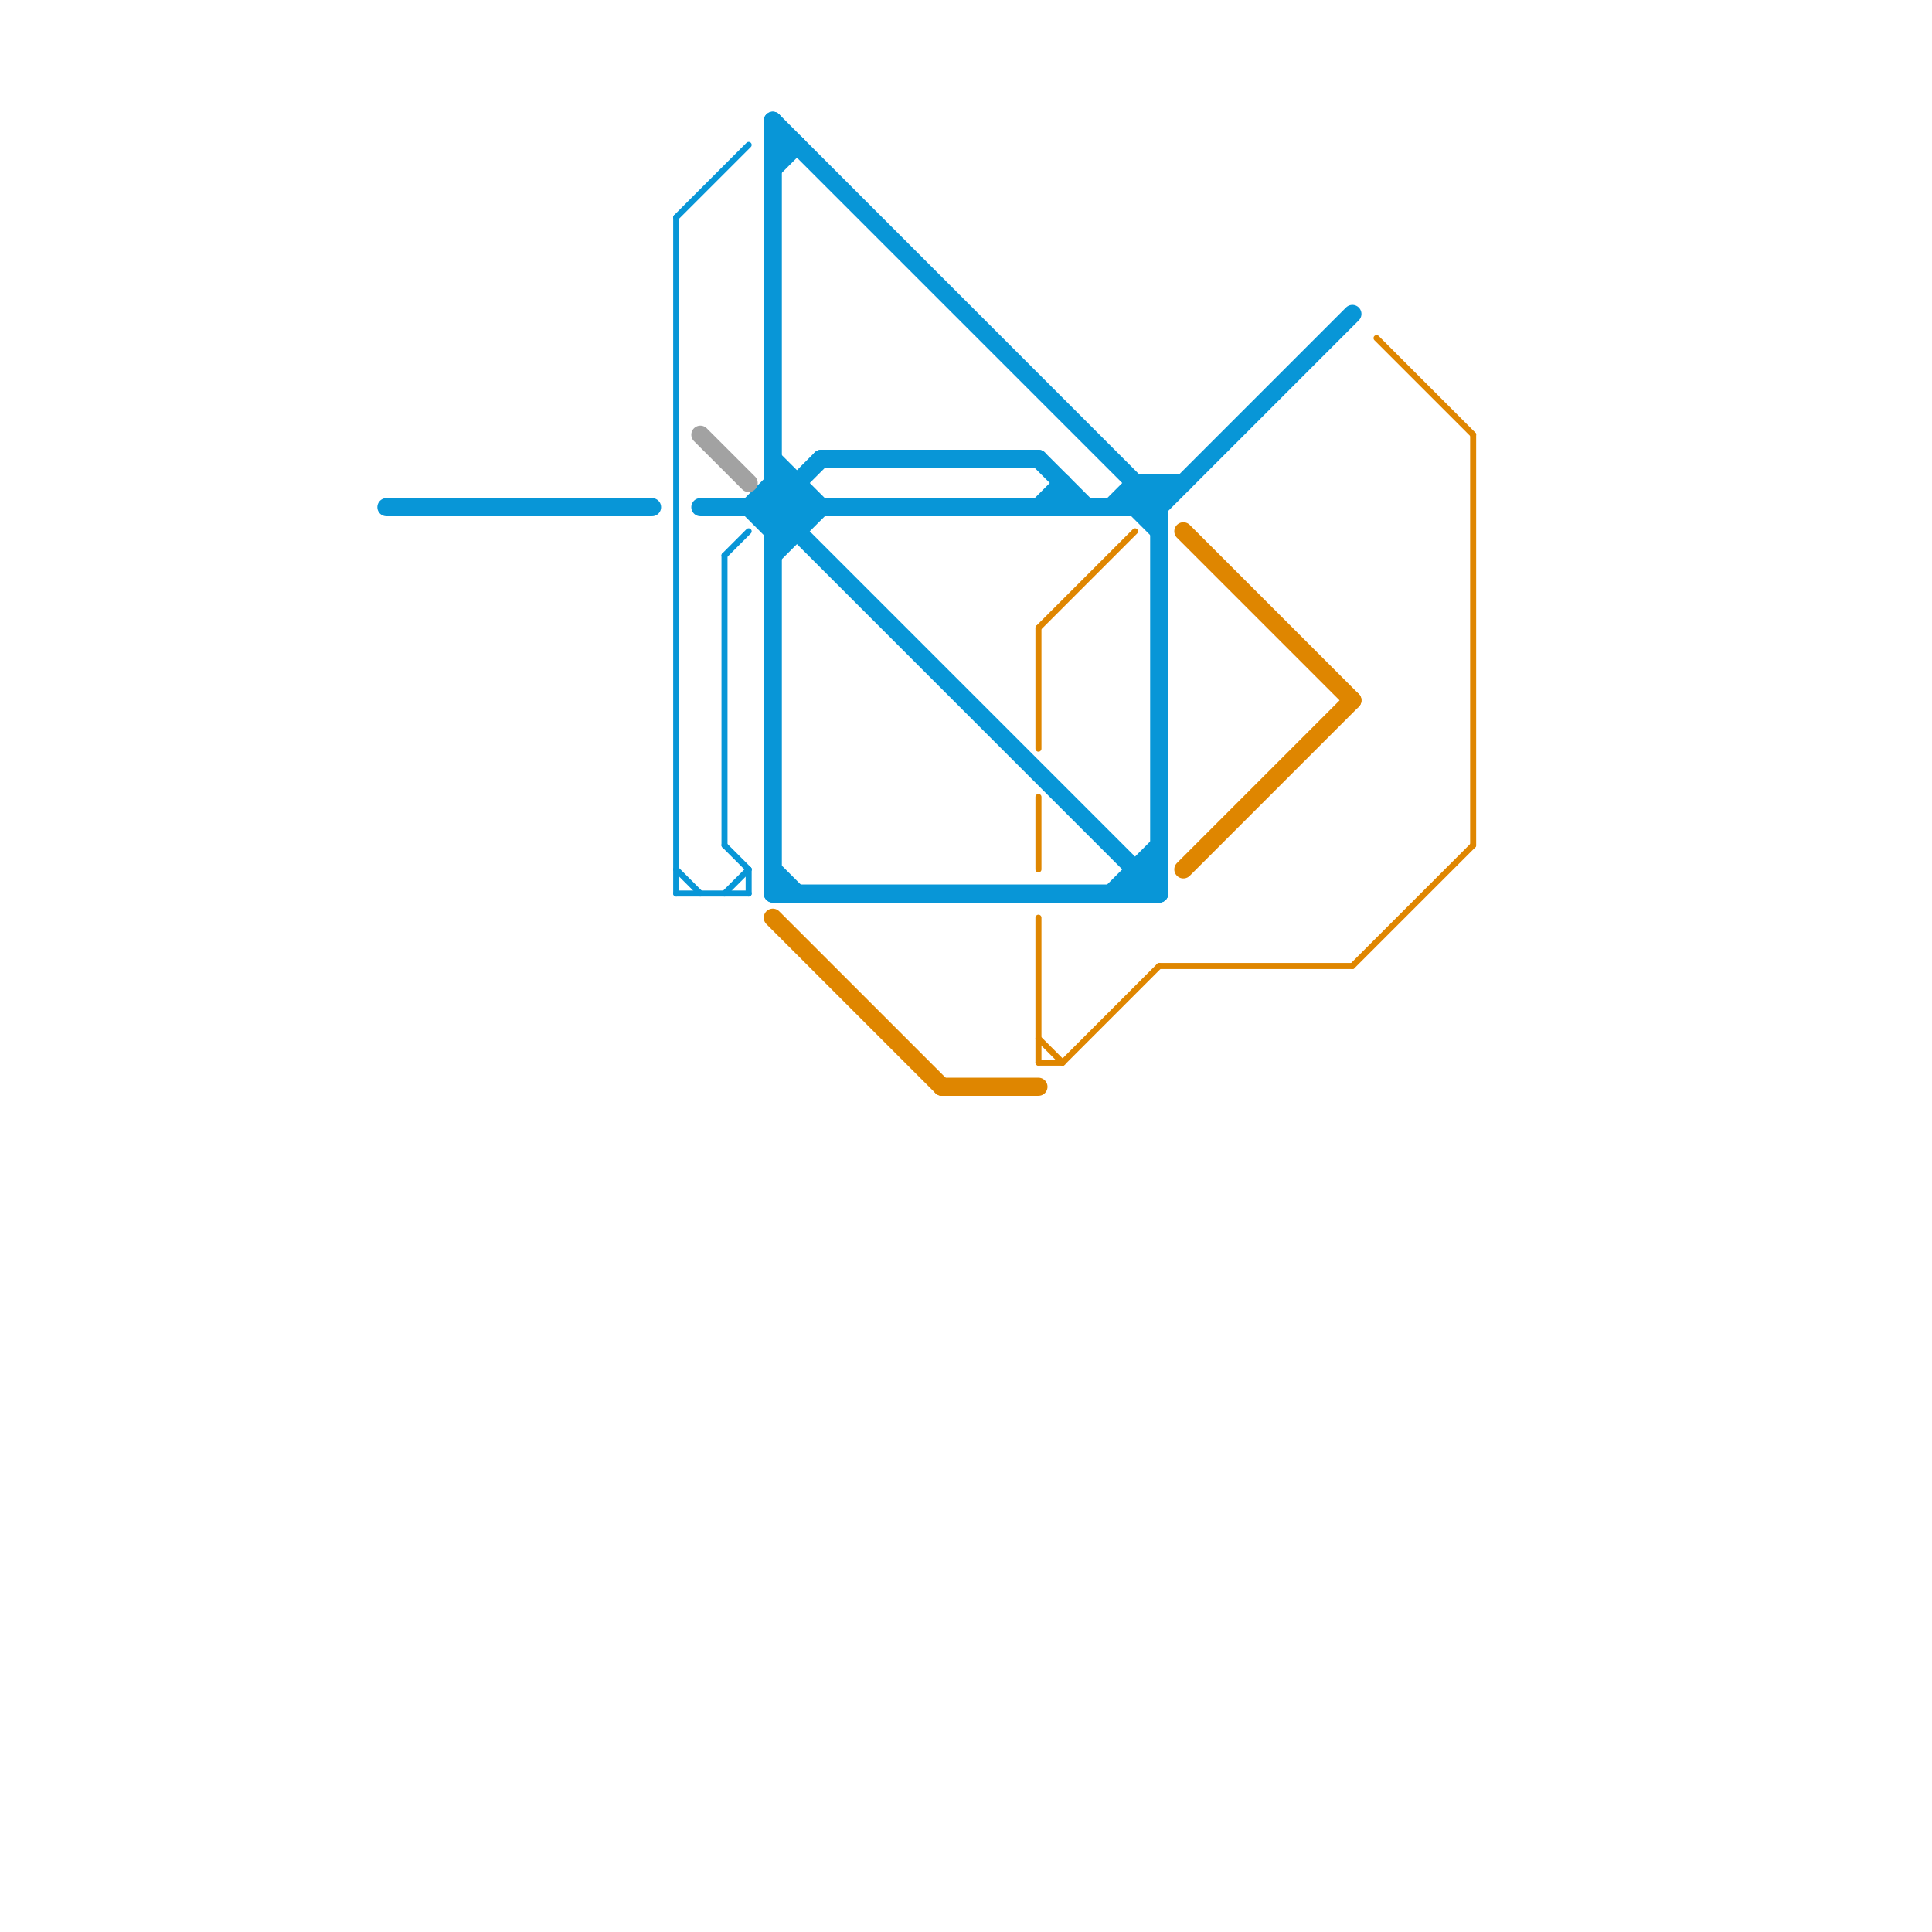 
<svg version="1.1" xmlns="http://www.w3.org/2000/svg" viewBox="0 0 80 80">
<style>text { font: 1px Helvetica; font-weight: 600; white-space: pre; dominant-baseline: central; } line { stroke-width: 1; fill: none; stroke-linecap: round; stroke-linejoin: round; } .c0 { stroke: #0896d7 } .c1 { stroke: #df8600 } .c2 { stroke: #a2a2a2 } .w4 { stroke-width: .25; }.w2 { stroke-width: .75; }</style><defs><g id="wm-xf"><circle r="1.2" fill="#000"/><circle r="0.9" fill="#fff"/><circle r="0.6" fill="#000"/><circle r="0.3" fill="#fff"/></g><g id="wm"><circle r="0.6" fill="#000"/><circle r="0.3" fill="#fff"/></g></defs><line class="c0 w2" x1="47" y1="36" x2="47" y2="37"/><line class="c0 w2" x1="32" y1="7" x2="33" y2="6"/><line class="c0 w2" x1="47" y1="21" x2="48" y2="22"/><line class="c0 w2" x1="32" y1="37" x2="48" y2="37"/><line class="c0 w2" x1="47" y1="37" x2="48" y2="36"/><line class="c0 w2" x1="47" y1="20" x2="47" y2="21"/><line class="c0 w2" x1="32" y1="21" x2="48" y2="37"/><line class="c0 w2" x1="32" y1="6" x2="33" y2="6"/><line class="c0 w2" x1="31" y1="21" x2="32" y2="20"/><line class="c0 w2" x1="44" y1="20" x2="44" y2="21"/><line class="c0 w2" x1="32" y1="36" x2="33" y2="37"/><line class="c0 w2" x1="46" y1="21" x2="47" y2="20"/><line class="c0 w2" x1="32" y1="20" x2="33" y2="21"/><line class="c0 w2" x1="32" y1="21" x2="34" y2="19"/><line class="c0 w2" x1="32" y1="23" x2="34" y2="21"/><line class="c0 w2" x1="47" y1="20" x2="49" y2="20"/><line class="c0 w2" x1="29" y1="21" x2="48" y2="21"/><line class="c0 w2" x1="32" y1="5" x2="32" y2="37"/><line class="c0 w2" x1="31" y1="21" x2="32" y2="22"/><line class="c0 w2" x1="32" y1="5" x2="48" y2="21"/><line class="c0 w2" x1="32" y1="22" x2="33" y2="22"/><line class="c0 w2" x1="47" y1="21" x2="48" y2="20"/><line class="c0 w2" x1="48" y1="21" x2="56" y2="13"/><line class="c0 w2" x1="33" y1="20" x2="33" y2="22"/><line class="c0 w2" x1="48" y1="20" x2="48" y2="37"/><line class="c0 w2" x1="32" y1="19" x2="34" y2="21"/><line class="c0 w2" x1="32" y1="20" x2="33" y2="20"/><line class="c0 w2" x1="16" y1="21" x2="27" y2="21"/><line class="c0 w2" x1="47" y1="36" x2="48" y2="36"/><line class="c0 w2" x1="34" y1="19" x2="43" y2="19"/><line class="c0 w2" x1="46" y1="37" x2="48" y2="35"/><line class="c0 w2" x1="43" y1="21" x2="44" y2="20"/><line class="c0 w2" x1="43" y1="19" x2="45" y2="21"/><line class="c0 w2" x1="32" y1="22" x2="33" y2="21"/><line class="c0 w4" x1="28" y1="9" x2="31" y2="6"/><line class="c0 w4" x1="28" y1="37" x2="31" y2="37"/><line class="c0 w4" x1="28" y1="9" x2="28" y2="37"/><line class="c0 w4" x1="28" y1="36" x2="29" y2="37"/><line class="c0 w4" x1="30" y1="37" x2="31" y2="36"/><line class="c0 w4" x1="30" y1="23" x2="30" y2="35"/><line class="c0 w4" x1="30" y1="23" x2="31" y2="22"/><line class="c0 w4" x1="30" y1="35" x2="31" y2="36"/><line class="c0 w4" x1="31" y1="36" x2="31" y2="37"/><line class="c1 w2" x1="32" y1="38" x2="39" y2="45"/><line class="c1 w2" x1="49" y1="22" x2="56" y2="29"/><line class="c1 w2" x1="39" y1="45" x2="43" y2="45"/><line class="c1 w2" x1="49" y1="36" x2="56" y2="29"/><line class="c1 w4" x1="43" y1="33" x2="43" y2="36"/><line class="c1 w4" x1="43" y1="38" x2="43" y2="44"/><line class="c1 w4" x1="48" y1="40" x2="56" y2="40"/><line class="c1 w4" x1="43" y1="26" x2="43" y2="31"/><line class="c1 w4" x1="43" y1="44" x2="44" y2="44"/><line class="c1 w4" x1="43" y1="26" x2="47" y2="22"/><line class="c1 w4" x1="44" y1="44" x2="48" y2="40"/><line class="c1 w4" x1="61" y1="18" x2="61" y2="35"/><line class="c1 w4" x1="57" y1="14" x2="61" y2="18"/><line class="c1 w4" x1="43" y1="43" x2="44" y2="44"/><line class="c1 w4" x1="56" y1="40" x2="61" y2="35"/><line class="c2 w2" x1="29" y1="18" x2="31" y2="20"/>
</svg>

